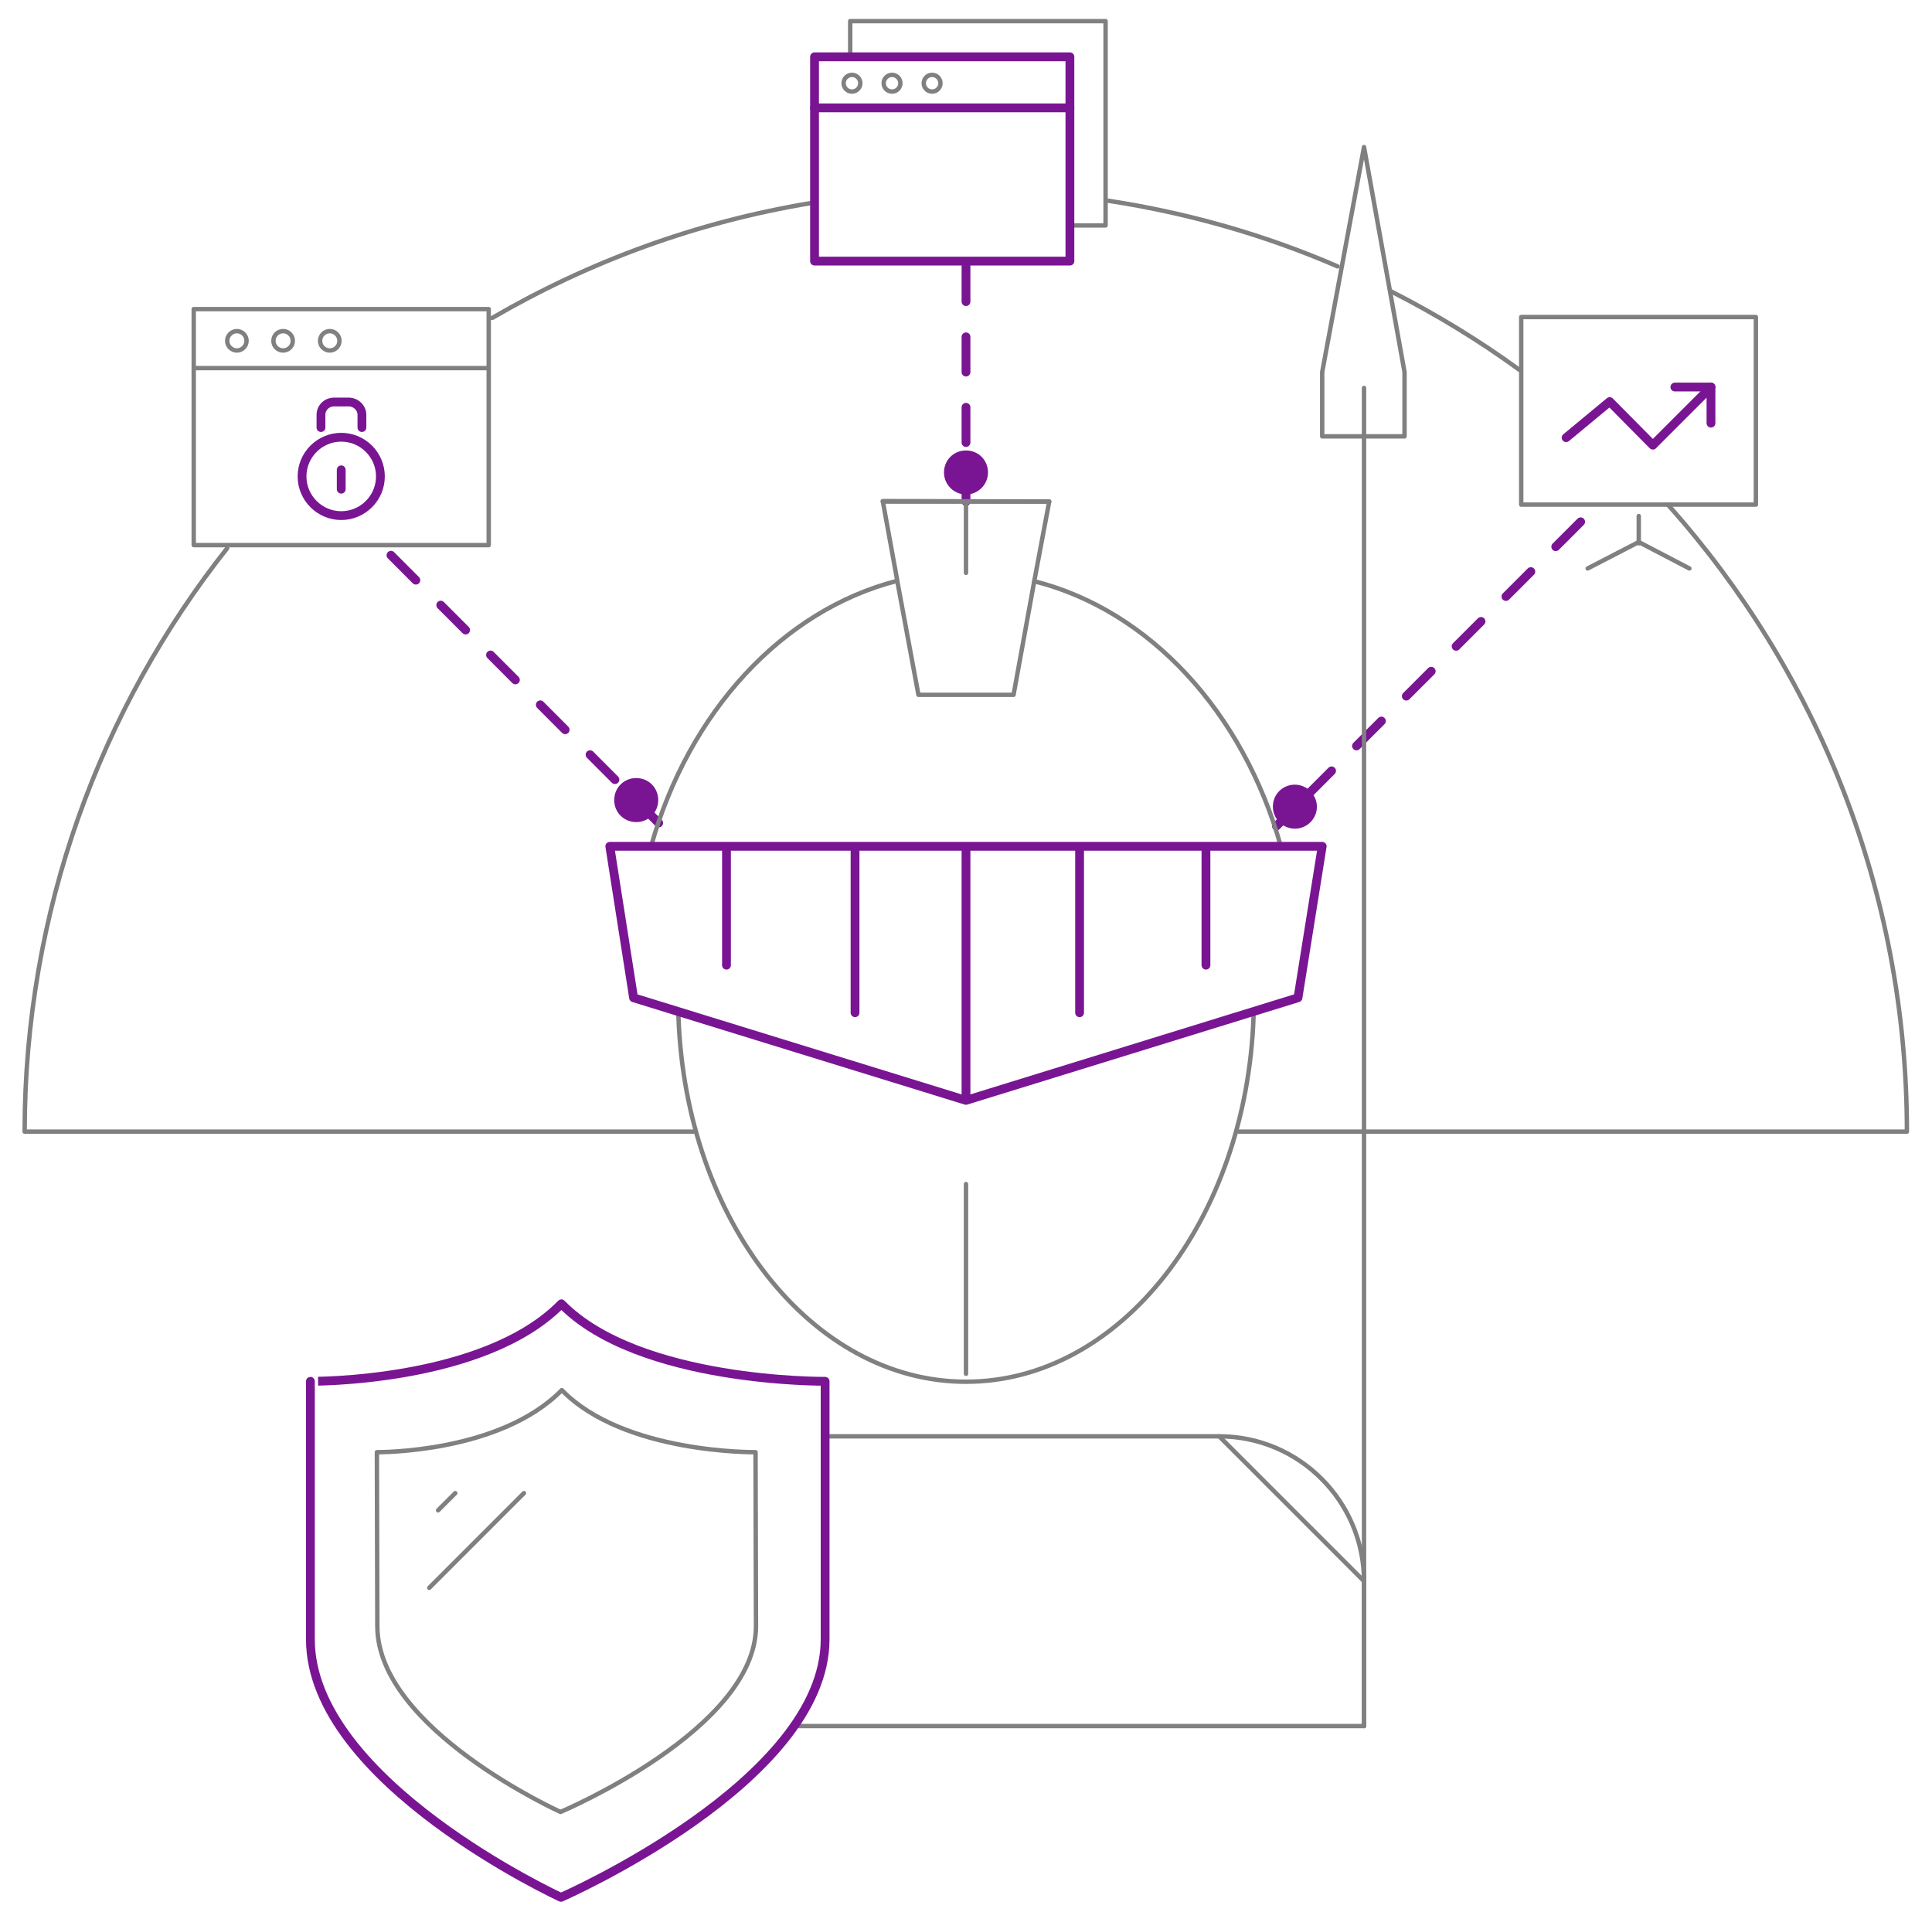 <?xml version="1.0" encoding="utf-8"?>
<!-- Generator: Adobe Illustrator 24.3.0, SVG Export Plug-In . SVG Version: 6.00 Build 0)  -->
<svg version="1.1" id="Layer_1" xmlns="http://www.w3.org/2000/svg" xmlns:xlink="http://www.w3.org/1999/xlink" x="0px" y="0px"
	 viewBox="0 0 438.8 435.8" style="enable-background:new 0 0 438.8 435.8;" xml:space="preserve">
<style type="text/css">
	.protectvisitors0{fill:none;stroke:#808080;stroke-linecap:round;stroke-linejoin:round;stroke-miterlimit:10;}
	.protectvisitors1{fill:none;stroke:#791593;stroke-width:2;stroke-linecap:round;stroke-linejoin:round;stroke-dasharray:8,8;}
	.protectvisitors2{fill:none;stroke:#791593;stroke-width:2;stroke-linecap:round;stroke-linejoin:round;}
	.protectvisitors3{fill:none;stroke:#791593;stroke-width:2;stroke-linecap:round;stroke-linejoin:round;stroke-miterlimit:10;}
	.protectvisitors4{fill:#791593;}
	.protectvisitors5{fill:none;stroke:#791593;stroke-width:2;stroke-linecap:round;stroke-linejoin:round;stroke-miterlimit:10;}
</style>
<path class="protectvisitors0" d="M378.8,114.6c33.8,37.8,54.3,87.7,54.3,142.4H281.4"/>
<path class="protectvisitors0" d="M316,66.2c10.2,5.2,19.9,11.1,29.1,17.8"/>
<path class="protectvisitors0" d="M251.8,45.6c18.2,2.8,35.6,7.8,52,14.9"/>
<path class="protectvisitors0" d="M111.8,72.2c22-12.8,46.4-21.8,72.5-26.1"/>
<path class="protectvisitors0" d="M157.6,257H5.6c0-50,17.2-96.1,46-132.5"/>
<path id="svg-concept" class="protectvisitors1" d="M219.4,60.5v48.6"/>
<path id="svg-concept" class="protectvisitors2" d="M219.4,111.4v2.5"/>
<path id="svg-concept" class="protectvisitors1" d="M88.8,126.1l57.2,57.3"/>
<path id="svg-concept" class="protectvisitors2" d="M147.8,185.1l1.8,1.8"/>
<g>
	<path id="svg-concept" class="protectvisitors1" d="M359,118.5l-65.6,65.6"/>
	<path id="svg-concept" class="protectvisitors2" d="M291.7,185.8l-1.8,1.8"/>
</g>
<g>
	<path class="protectvisitors0" d="M44,70.2h67v53.6H44V70.2z"/>
	<path class="protectvisitors0" d="M44,83.6h67 M56,77.4c0,1.2-1,2.2-2.2,2.2s-2.2-1-2.2-2.2s1-2.2,2.2-2.2S56,76.2,56,77.4z"/>
	<circle class="protectvisitors0" cx="64.3" cy="77.4" r="2.2"/>
	<circle class="protectvisitors0" cx="74.9" cy="77.4" r="2.2"/>
	<path id="svg-concept" class="protectvisitors3" d="M77.5,117.1c4.9,0,8.9-4,8.9-8.9s-4-8.9-8.9-8.9s-8.9,4-8.9,8.9S72.6,117.1,77.5,117.1z"
		/>
	<path id="svg-concept" class="protectvisitors3" d="M77.5,106.7v4.4 M72.9,97.1v-2.9c0-1.6,1.3-2.9,3-2.9h3.3c1.6,0,3,1.3,3,2.9v2.9"/>
</g>
<g>
	<path class="protectvisitors0" d="M345.5,72h53.3v42.6h-53.3V72z"/>
	<path id="svg-concept" class="protectvisitors3" d="M355.7,99.4l9.9-8.2l9.8,9.9l13.2-13.2"/>
	<path id="svg-concept" class="protectvisitors3" d="M380.4,87.9h8.2v8.2"/>
	<path class="protectvisitors0" d="M372.2,117.2v6.2 M360.6,129.1l11.6-6l11.5,6"/>
</g>
<g>
	<path class="protectvisitors0" d="M193.1,12.5V4.8h58v46.4h-7.7"/>
	<path id="svg-concept" class="protectvisitors3" d="M185,12.9h58v46.4h-58V12.9z"/>
	<path id="svg-concept" class="protectvisitors3" d="M185,24.5h58"/>
	<path class="protectvisitors0" d="M195.4,18.9c0,1.1-0.9,1.9-1.9,1.9c-1.1,0-1.9-0.9-1.9-1.9c0-1.1,0.9-1.9,1.9-1.9
		C194.6,17,195.4,17.9,195.4,18.9z"/>
	<circle class="protectvisitors0" cx="202.6" cy="18.9" r="1.9"/>
	<circle class="protectvisitors0" cx="211.7" cy="18.9" r="1.9"/>
</g>
<g>
	<path id="svg-ico" class="protectvisitors4" d="M149.5,181.7c0,2.8-2.2,5-5,5s-5-2.2-5-5s2.2-5,5-5S149.5,178.9,149.5,181.7z"/>
	
		<animateMotion  accumulate="none" additive="replace" begin="0s" calcMode="paced" dur="1s" fill="remove" path="M0 0 -55 -55 0" repeatCount="indefinite" restart="always">
		</animateMotion>
</g>
<g>
	<path id="svg-ico" class="protectvisitors4" d="M224.4,107.3c0,2.7-2.2,5-5,5s-5-2.3-5-5c0-2.8,2.2-5,5-5S224.4,104.5,224.4,107.3z"/>
	
		<animateMotion  accumulate="none" additive="replace" begin="1.5s" calcMode="paced" dur="1s" fill="remove" path="M0, 0 0 -45" repeatCount="indefinite" restart="always">
		</animateMotion>
</g>
<g>
	<path id="svg-ico" class="protectvisitors4" d="M299.1,183.2c0,2.7-2.2,5-5,5c-2.8,0-5-2.3-5-5c0-2.8,2.2-5,5-5
		C296.8,178.2,299.1,180.5,299.1,183.2z"/>
	
		<animateMotion  accumulate="none" additive="replace" begin="1.5s" calcMode="paced" dur="1s" fill="remove" path="M0 0 65 -65" repeatCount="indefinite" restart="always">
		</animateMotion>
</g>
<path class="protectvisitors0" d="M238.3,113.9l-3.4,18.1c26.2,6.6,47.5,29.8,56,60.2h9.4l-5.5,34.4l-10.1,3.1v1.4c-1.7,46.1-30.3,82.7-65.3,82.7
	s-63.6-36.6-65.3-82.7v-1.4l-10.2-3.2l-5.4-34.4h9.4c8.5-30.3,29.7-53.5,55.9-60.2l-3.3-18.1L238.3,113.9L238.3,113.9z M219.4,130.1
	v-16.2 M219.4,312v-43.1"/>
<path id="svg-concept" class="protectvisitors5" d="M219.4,249.9v-57.7 M219.4,249.9l-75.5-23.3 M219.4,249.9l75.4-23.3 M138.5,192.2h161.8
	 M138.5,192.2l5.4,34.4 M300.3,192.2l-5.5,34.4 M273.9,192.2v27 M165,192.2v27 M245.2,192.2V230 M194.2,192.2V230"/>
<path class="protectvisitors0" d="M200.5,113.9h37.8 M208.6,157.8h21.6 M203.8,132l4.8,25.8 M234.9,132l-4.7,25.8"/>
<path class="protectvisitors0" d="M187.4,326.2h89.5c18.2,0,32.9,14.8,32.9,32.9V392H180.4"/>
<path class="protectvisitors0" d="M276.9,326.2l32.9,32.9"/>
<path id="svg-concept" class="protectvisitors3" d="M127.5,296.1c17.6,18,59.9,17.6,59.9,17.6v58.6c0,32.4-60,58.6-60,58.6
	s-56.9-26.2-56.9-58.6v-58.6C70.5,313.7,109.9,314.1,127.5,296.1"/>
<path class="protectvisitors0" d="M127.6,315.7c14.1,14.5,44,14.1,44,14.1l0.1,39.5c0,23.5-44.4,42.2-44.4,42.2s-41.6-18.8-41.6-42.2l-0.1-39.5
	C85.7,329.8,113.5,330.1,127.6,315.7 M103.4,339.1l-3.9,3.9 M119,339.1l-21.5,21.5"/>
<path class="protectvisitors0" d="M319,99.1h-18.7V84.5l9.5-51.1l9.2,51.1V99.1z"/>
<path class="protectvisitors0" d="M309.8,88.1V392"/>
</svg>
